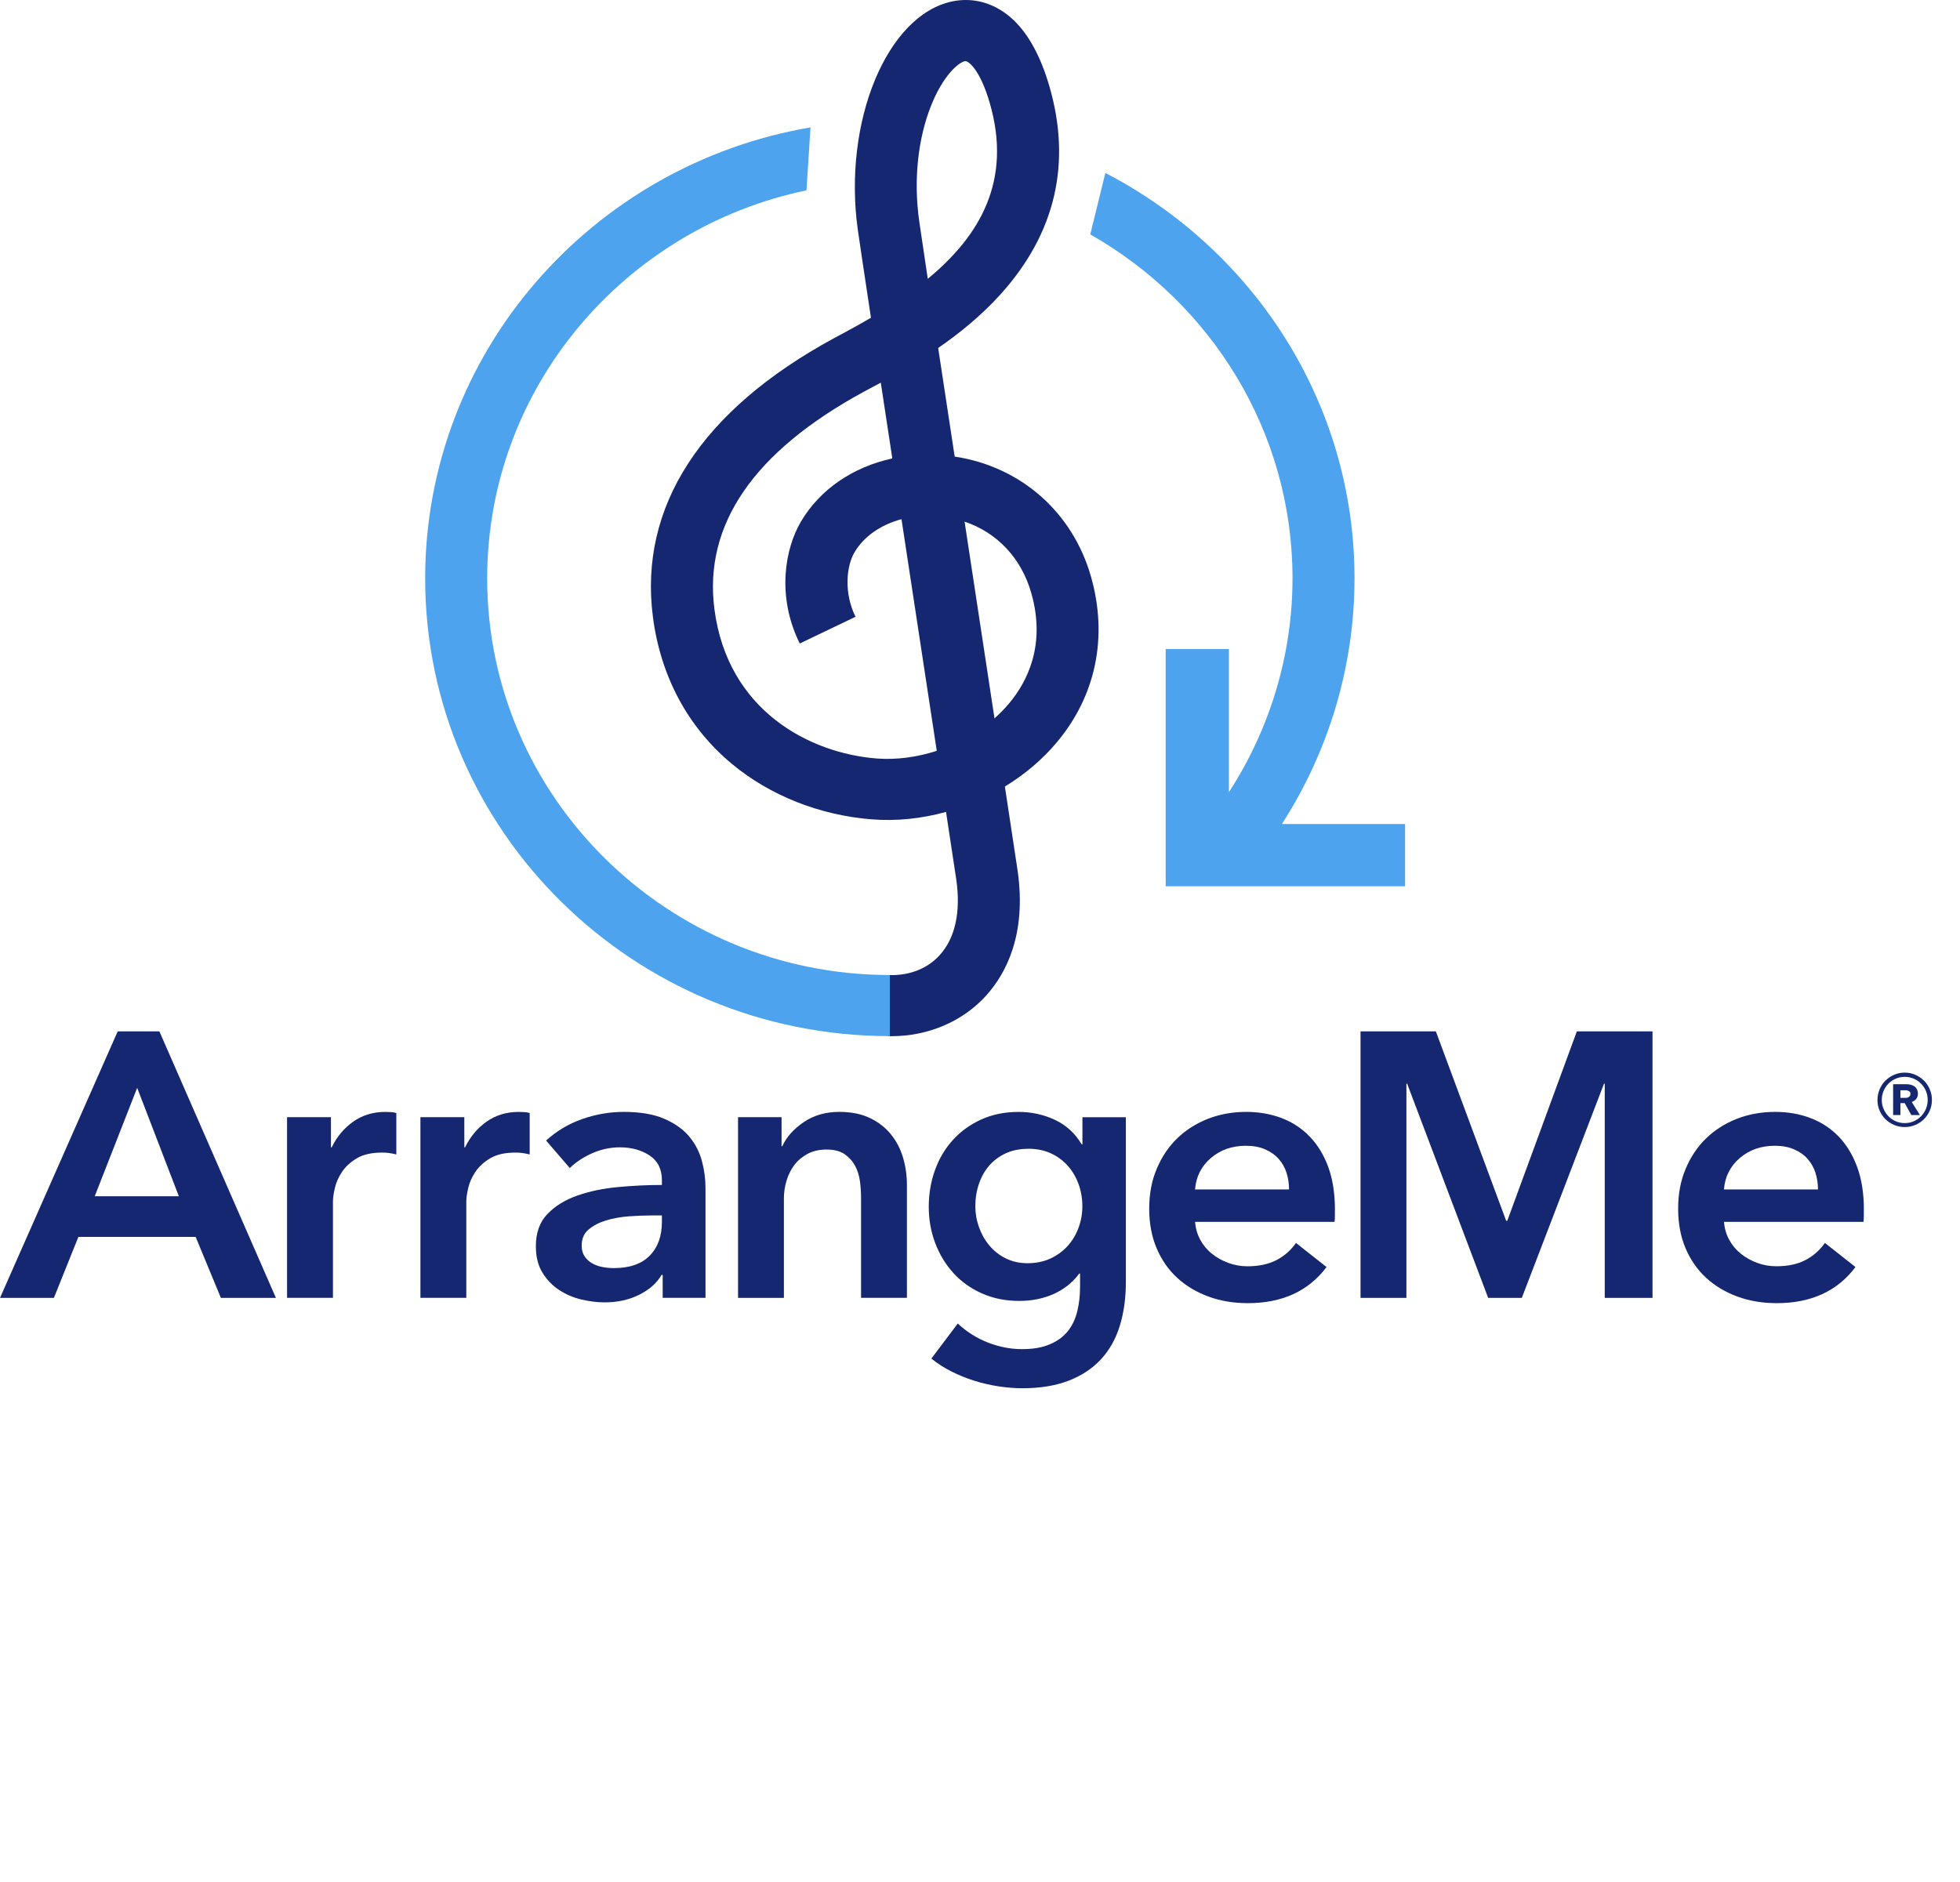 <svg width="76" height="73" viewBox="0 0 76 73" fill="none" xmlns="http://www.w3.org/2000/svg">
<path d="M34.559 40.187C34.515 40.187 34.469 40.187 34.425 40.187L34.485 37.818C35.278 37.839 35.972 37.56 36.443 37.037C37.039 36.377 37.26 35.366 37.08 34.11C37.069 34.035 36.914 33.01 36.683 31.489C35.738 31.75 34.755 31.854 33.791 31.776C31.776 31.615 29.854 30.853 28.378 29.625C26.676 28.208 25.617 26.239 25.317 23.927C24.764 19.656 27.182 15.924 32.315 13.129C32.421 13.072 32.538 13.008 32.666 12.941C33.037 12.742 33.407 12.538 33.772 12.324C33.5 10.521 33.309 9.252 33.263 8.917C32.677 4.726 34.385 0.587 36.92 0.055C37.78 -0.124 38.63 0.136 39.308 0.785C39.891 1.343 40.353 2.196 40.683 3.32C41.562 6.32 40.931 9.04 38.809 11.401C38.061 12.232 37.203 12.927 36.378 13.496C36.571 14.768 36.789 16.203 37.018 17.708C39.577 18.092 41.595 19.865 42.306 22.371C42.965 24.699 42.496 26.977 40.985 28.782C40.421 29.458 39.73 30.038 38.965 30.505C39.283 32.592 39.449 33.689 39.46 33.778C39.814 36.262 38.992 37.778 38.238 38.612C37.328 39.618 35.994 40.187 34.559 40.187ZM34.153 14.84C34.031 14.904 33.919 14.966 33.813 15.023C33.69 15.087 33.579 15.146 33.478 15.202C29.222 17.52 27.278 20.353 27.702 23.626C28.214 27.572 31.406 29.212 33.984 29.416C34.758 29.477 35.561 29.367 36.323 29.12C36.31 29.037 36.299 28.954 36.285 28.868C35.899 26.333 35.419 23.183 34.956 20.136C34.161 20.348 33.497 20.799 33.132 21.424C32.811 21.974 32.721 23.006 33.173 23.921L31.011 24.957C30.09 23.092 30.458 21.249 31.052 20.238C31.792 18.977 33.083 18.108 34.6 17.78C34.444 16.756 34.295 15.766 34.153 14.84ZM37.402 20.23C37.805 22.875 38.213 25.576 38.562 27.86C38.766 27.68 38.956 27.484 39.131 27.277C39.836 26.435 40.56 25.008 39.991 23.009C39.607 21.649 38.665 20.656 37.402 20.23ZM37.432 2.371C37.432 2.371 37.421 2.371 37.418 2.371C37.154 2.427 36.566 2.939 36.108 4.085C35.585 5.394 35.419 6.996 35.645 8.592C35.681 8.844 35.8 9.644 35.975 10.813C37.987 9.155 39.261 7.009 38.374 3.978C38.006 2.725 37.571 2.371 37.432 2.371Z" fill="#142770"/>
<path d="M18.891 22.432C18.891 15.041 24.209 8.852 31.272 7.382L31.427 4.941C22.951 6.384 16.486 13.678 16.486 22.432C16.486 32.221 24.568 40.184 34.504 40.184V37.815C25.894 37.815 18.891 30.915 18.891 22.432Z" fill="#4DA3EE"/>
<path d="M49.704 31.961C51.531 29.128 52.522 25.818 52.522 22.432C52.522 15.615 48.601 9.684 42.861 6.708L42.276 9.091C46.959 11.749 50.118 16.734 50.118 22.429C50.118 25.378 49.249 28.262 47.651 30.724V25.174H45.2V34.373H54.483V31.959H49.704V31.961Z" fill="#4DA3EE"/>
<path d="M4.564 40H6.18L10.699 50.337H8.565L7.587 47.972H3.039L2.09 50.337H0L4.564 40ZM6.935 46.395L5.319 42.19L3.673 46.395H6.934H6.935Z" fill="#142770"/>
<path d="M11.13 43.329H12.833V44.497H12.863C13.06 44.088 13.337 43.758 13.692 43.504C14.048 43.252 14.463 43.124 14.937 43.124C15.007 43.124 15.08 43.128 15.16 43.131C15.239 43.136 15.309 43.148 15.368 43.167V44.773C15.249 44.744 15.148 44.725 15.065 44.715C14.981 44.705 14.899 44.701 14.82 44.701C14.416 44.701 14.09 44.773 13.842 44.919C13.595 45.065 13.403 45.24 13.265 45.445C13.128 45.649 13.033 45.859 12.985 46.074C12.936 46.288 12.91 46.458 12.91 46.584V50.335H11.131V43.327L11.13 43.329Z" fill="#142770"/>
<path d="M16.301 43.329H18.004V44.497H18.034C18.231 44.088 18.508 43.758 18.863 43.504C19.219 43.252 19.634 43.124 20.108 43.124C20.178 43.124 20.251 43.128 20.331 43.131C20.41 43.136 20.48 43.148 20.539 43.167V44.773C20.42 44.744 20.319 44.725 20.235 44.715C20.152 44.705 20.07 44.701 19.991 44.701C19.587 44.701 19.261 44.773 19.013 44.919C18.766 45.065 18.574 45.24 18.436 45.445C18.299 45.649 18.204 45.859 18.156 46.074C18.107 46.288 18.081 46.458 18.081 46.584V50.335H16.302V43.327L16.301 43.329Z" fill="#142770"/>
<path d="M25.696 49.445H25.652C25.475 49.756 25.189 50.012 24.793 50.211C24.397 50.411 23.949 50.51 23.445 50.51C23.159 50.51 22.86 50.474 22.549 50.4C22.237 50.328 21.951 50.206 21.69 50.036C21.428 49.866 21.21 49.643 21.038 49.365C20.865 49.086 20.778 48.745 20.778 48.336C20.778 47.81 20.928 47.391 21.23 47.08C21.531 46.769 21.918 46.531 22.392 46.366C22.867 46.201 23.393 46.091 23.97 46.038C24.547 45.984 25.114 45.957 25.666 45.957V45.782C25.666 45.344 25.506 45.021 25.185 44.811C24.864 44.602 24.481 44.497 24.036 44.497C23.662 44.497 23.301 44.576 22.954 44.73C22.608 44.887 22.321 45.076 22.094 45.301L21.175 44.234C21.58 43.865 22.047 43.586 22.575 43.401C23.104 43.215 23.641 43.123 24.183 43.123C24.816 43.123 25.337 43.21 25.747 43.386C26.156 43.561 26.481 43.789 26.718 44.071C26.955 44.352 27.12 44.67 27.215 45.021C27.309 45.371 27.356 45.721 27.356 46.072V50.335H25.696V49.445ZM25.666 47.139H25.267C24.981 47.139 24.68 47.151 24.362 47.175C24.047 47.199 23.756 47.254 23.489 47.336C23.222 47.419 22.999 47.535 22.821 47.687C22.643 47.838 22.555 48.044 22.555 48.307C22.555 48.471 22.591 48.611 22.666 48.722C22.741 48.834 22.837 48.925 22.956 48.992C23.074 49.061 23.206 49.109 23.355 49.138C23.503 49.167 23.651 49.181 23.799 49.181C24.411 49.181 24.877 49.021 25.192 48.7C25.508 48.379 25.666 47.941 25.666 47.386V47.137V47.139Z" fill="#142770"/>
<path d="M28.616 43.329H30.305V44.452H30.335C30.494 44.102 30.767 43.793 31.158 43.525C31.548 43.257 32.01 43.123 32.544 43.123C33.008 43.123 33.405 43.203 33.736 43.363C34.068 43.523 34.34 43.736 34.55 43.999C34.761 44.261 34.918 44.564 35.018 44.904C35.117 45.244 35.166 45.594 35.166 45.955V50.335H33.388V46.452C33.388 46.247 33.374 46.032 33.344 45.809C33.314 45.586 33.25 45.383 33.151 45.203C33.051 45.022 32.915 44.875 32.743 44.758C32.57 44.641 32.34 44.583 32.054 44.583C31.768 44.583 31.52 44.639 31.313 44.751C31.106 44.863 30.935 45.007 30.802 45.182C30.67 45.357 30.567 45.56 30.499 45.788C30.429 46.017 30.396 46.249 30.396 46.482V50.337H28.618V43.329H28.616Z" fill="#142770"/>
<path d="M43.656 43.329V49.708C43.656 50.34 43.578 50.912 43.419 51.424C43.261 51.936 43.016 52.369 42.685 52.724C42.354 53.08 41.937 53.355 41.433 53.549C40.93 53.743 40.332 53.841 39.641 53.841C39.355 53.841 39.05 53.817 38.729 53.769C38.409 53.721 38.091 53.647 37.781 53.551C37.469 53.453 37.171 53.331 36.885 53.186C36.599 53.04 36.341 52.876 36.114 52.69L37.138 51.331C37.483 51.653 37.873 51.898 38.307 52.068C38.742 52.238 39.181 52.324 39.627 52.324C40.074 52.324 40.41 52.262 40.701 52.14C40.992 52.018 41.224 51.85 41.399 51.635C41.571 51.421 41.695 51.166 41.768 50.873C41.841 50.579 41.88 50.258 41.88 49.906V49.392H41.85C41.594 49.736 41.264 50 40.865 50.181C40.466 50.361 40.018 50.454 39.524 50.454C38.991 50.454 38.506 50.356 38.072 50.162C37.638 49.968 37.27 49.705 36.969 49.373C36.667 49.042 36.432 48.655 36.264 48.212C36.097 47.769 36.013 47.3 36.013 46.804C36.013 46.307 36.095 45.821 36.257 45.373C36.419 44.925 36.653 44.536 36.955 44.205C37.256 43.873 37.622 43.611 38.051 43.416C38.48 43.222 38.963 43.124 39.496 43.124C40 43.124 40.469 43.227 40.905 43.432C41.339 43.636 41.686 43.952 41.943 44.382H41.972V43.331H43.661L43.656 43.329ZM39.863 44.555C39.537 44.555 39.247 44.614 38.996 44.73C38.745 44.847 38.532 45.005 38.36 45.203C38.187 45.402 38.053 45.637 37.961 45.909C37.866 46.18 37.819 46.472 37.819 46.781C37.819 47.063 37.866 47.334 37.961 47.595C38.055 47.858 38.187 48.094 38.36 48.301C38.532 48.509 38.745 48.678 38.996 48.803C39.249 48.928 39.531 48.992 39.849 48.992C40.166 48.992 40.469 48.932 40.731 48.81C40.992 48.688 41.215 48.526 41.399 48.322C41.582 48.118 41.723 47.884 41.821 47.616C41.92 47.35 41.969 47.07 41.969 46.78C41.969 46.489 41.92 46.192 41.821 45.921C41.721 45.649 41.582 45.412 41.399 45.208C41.215 45.004 40.996 44.844 40.74 44.727C40.483 44.61 40.19 44.552 39.864 44.552L39.863 44.555Z" fill="#142770"/>
<path d="M51.761 46.92V47.154C51.761 47.231 51.756 47.31 51.748 47.388H46.34C46.359 47.64 46.427 47.872 46.54 48.082C46.653 48.291 46.803 48.472 46.992 48.623C47.18 48.774 47.391 48.892 47.63 48.98C47.868 49.068 48.114 49.111 48.371 49.111C48.815 49.111 49.19 49.03 49.497 48.87C49.804 48.71 50.055 48.489 50.252 48.205L51.437 49.14C50.736 50.074 49.718 50.541 48.385 50.541C47.832 50.541 47.323 50.456 46.859 50.285C46.395 50.115 45.993 49.875 45.651 49.562C45.309 49.25 45.044 48.868 44.851 48.417C44.659 47.965 44.561 47.451 44.561 46.876C44.561 46.3 44.657 45.797 44.851 45.335C45.044 44.873 45.307 44.478 45.644 44.152C45.98 43.825 46.378 43.573 46.836 43.392C47.297 43.212 47.792 43.123 48.325 43.123C48.819 43.123 49.275 43.203 49.696 43.363C50.116 43.523 50.478 43.762 50.785 44.08C51.09 44.396 51.331 44.791 51.504 45.261C51.676 45.734 51.763 46.285 51.763 46.919L51.761 46.92ZM49.983 46.132C49.983 45.909 49.952 45.694 49.887 45.49C49.823 45.285 49.722 45.105 49.584 44.949C49.446 44.792 49.27 44.669 49.057 44.576C48.845 44.483 48.596 44.437 48.31 44.437C47.776 44.437 47.325 44.595 46.953 44.911C46.584 45.227 46.378 45.634 46.338 46.13H49.983V46.132Z" fill="#142770"/>
<path d="M52.755 40H55.676L58.402 47.345H58.446L61.143 40H64.077V50.337H62.225V42.029H62.196L59.009 50.337H57.705L54.563 42.029H54.534V50.337H52.755V40Z" fill="#142770"/>
<path d="M72.271 46.92V47.154C72.271 47.231 72.266 47.31 72.257 47.388H66.849C66.868 47.64 66.936 47.872 67.05 48.081C67.163 48.291 67.313 48.471 67.501 48.623C67.689 48.774 67.9 48.892 68.139 48.98C68.378 49.068 68.624 49.11 68.88 49.11C69.325 49.11 69.7 49.03 70.006 48.87C70.313 48.71 70.564 48.489 70.761 48.205L71.947 49.14C71.246 50.074 70.228 50.541 68.894 50.541C68.341 50.541 67.832 50.455 67.369 50.285C66.905 50.115 66.502 49.875 66.16 49.562C65.819 49.25 65.554 48.868 65.36 48.416C65.168 47.965 65.071 47.451 65.071 46.876C65.071 46.3 65.167 45.797 65.36 45.335C65.554 44.873 65.817 44.478 66.153 44.152C66.49 43.825 66.887 43.573 67.346 43.392C67.806 43.212 68.301 43.123 68.835 43.123C69.328 43.123 69.785 43.203 70.205 43.363C70.625 43.523 70.988 43.762 71.295 44.079C71.6 44.395 71.84 44.791 72.013 45.261C72.186 45.733 72.273 46.285 72.273 46.919L72.271 46.92ZM70.493 46.132C70.493 45.909 70.461 45.694 70.397 45.49C70.332 45.285 70.231 45.105 70.094 44.949C69.956 44.792 69.78 44.669 69.567 44.576C69.354 44.483 69.105 44.437 68.819 44.437C68.286 44.437 67.834 44.595 67.463 44.911C67.093 45.227 66.887 45.634 66.847 46.13H70.493V46.132Z" fill="#142770"/>
<path d="M72.8 42.661C72.8 42.514 72.828 42.378 72.883 42.248C72.939 42.119 73.013 42.005 73.109 41.91C73.205 41.815 73.316 41.74 73.445 41.683C73.573 41.627 73.71 41.6 73.856 41.6C74.001 41.6 74.137 41.628 74.266 41.683C74.393 41.74 74.506 41.815 74.602 41.91C74.698 42.005 74.774 42.117 74.828 42.248C74.885 42.376 74.911 42.514 74.911 42.661C74.911 42.808 74.883 42.945 74.828 43.072C74.772 43.2 74.698 43.311 74.602 43.406C74.506 43.501 74.393 43.576 74.266 43.629C74.138 43.684 74.001 43.711 73.856 43.711C73.71 43.711 73.574 43.684 73.445 43.629C73.318 43.574 73.205 43.501 73.109 43.406C73.013 43.311 72.937 43.199 72.883 43.072C72.826 42.943 72.8 42.807 72.8 42.661ZM72.967 42.661C72.967 42.783 72.99 42.898 73.037 43.007C73.083 43.115 73.146 43.212 73.227 43.294C73.308 43.376 73.4 43.441 73.51 43.487C73.617 43.534 73.733 43.558 73.857 43.558C73.981 43.558 74.097 43.534 74.205 43.487C74.312 43.441 74.406 43.376 74.488 43.294C74.569 43.212 74.632 43.115 74.678 43.007C74.724 42.898 74.747 42.783 74.747 42.661C74.747 42.54 74.724 42.419 74.678 42.311C74.632 42.202 74.569 42.107 74.488 42.026C74.406 41.944 74.314 41.88 74.205 41.834C74.097 41.787 73.981 41.764 73.857 41.764C73.733 41.764 73.617 41.787 73.51 41.834C73.402 41.88 73.308 41.944 73.227 42.026C73.146 42.107 73.083 42.201 73.037 42.311C72.99 42.419 72.967 42.536 72.967 42.661ZM74.112 43.245L73.857 42.783H73.69V43.245H73.407V42.049H73.917C73.973 42.049 74.026 42.056 74.079 42.067C74.132 42.079 74.18 42.101 74.223 42.127C74.266 42.154 74.301 42.194 74.327 42.242C74.354 42.291 74.367 42.351 74.367 42.423C74.367 42.505 74.344 42.571 74.299 42.623C74.254 42.676 74.198 42.715 74.13 42.74L74.445 43.244H74.11L74.112 43.245ZM73.909 42.578C73.951 42.578 73.991 42.565 74.026 42.536C74.061 42.508 74.079 42.471 74.079 42.424C74.079 42.374 74.059 42.339 74.019 42.318C73.98 42.296 73.942 42.284 73.909 42.284H73.69V42.578H73.909Z" fill="#142770"/>
</svg>

